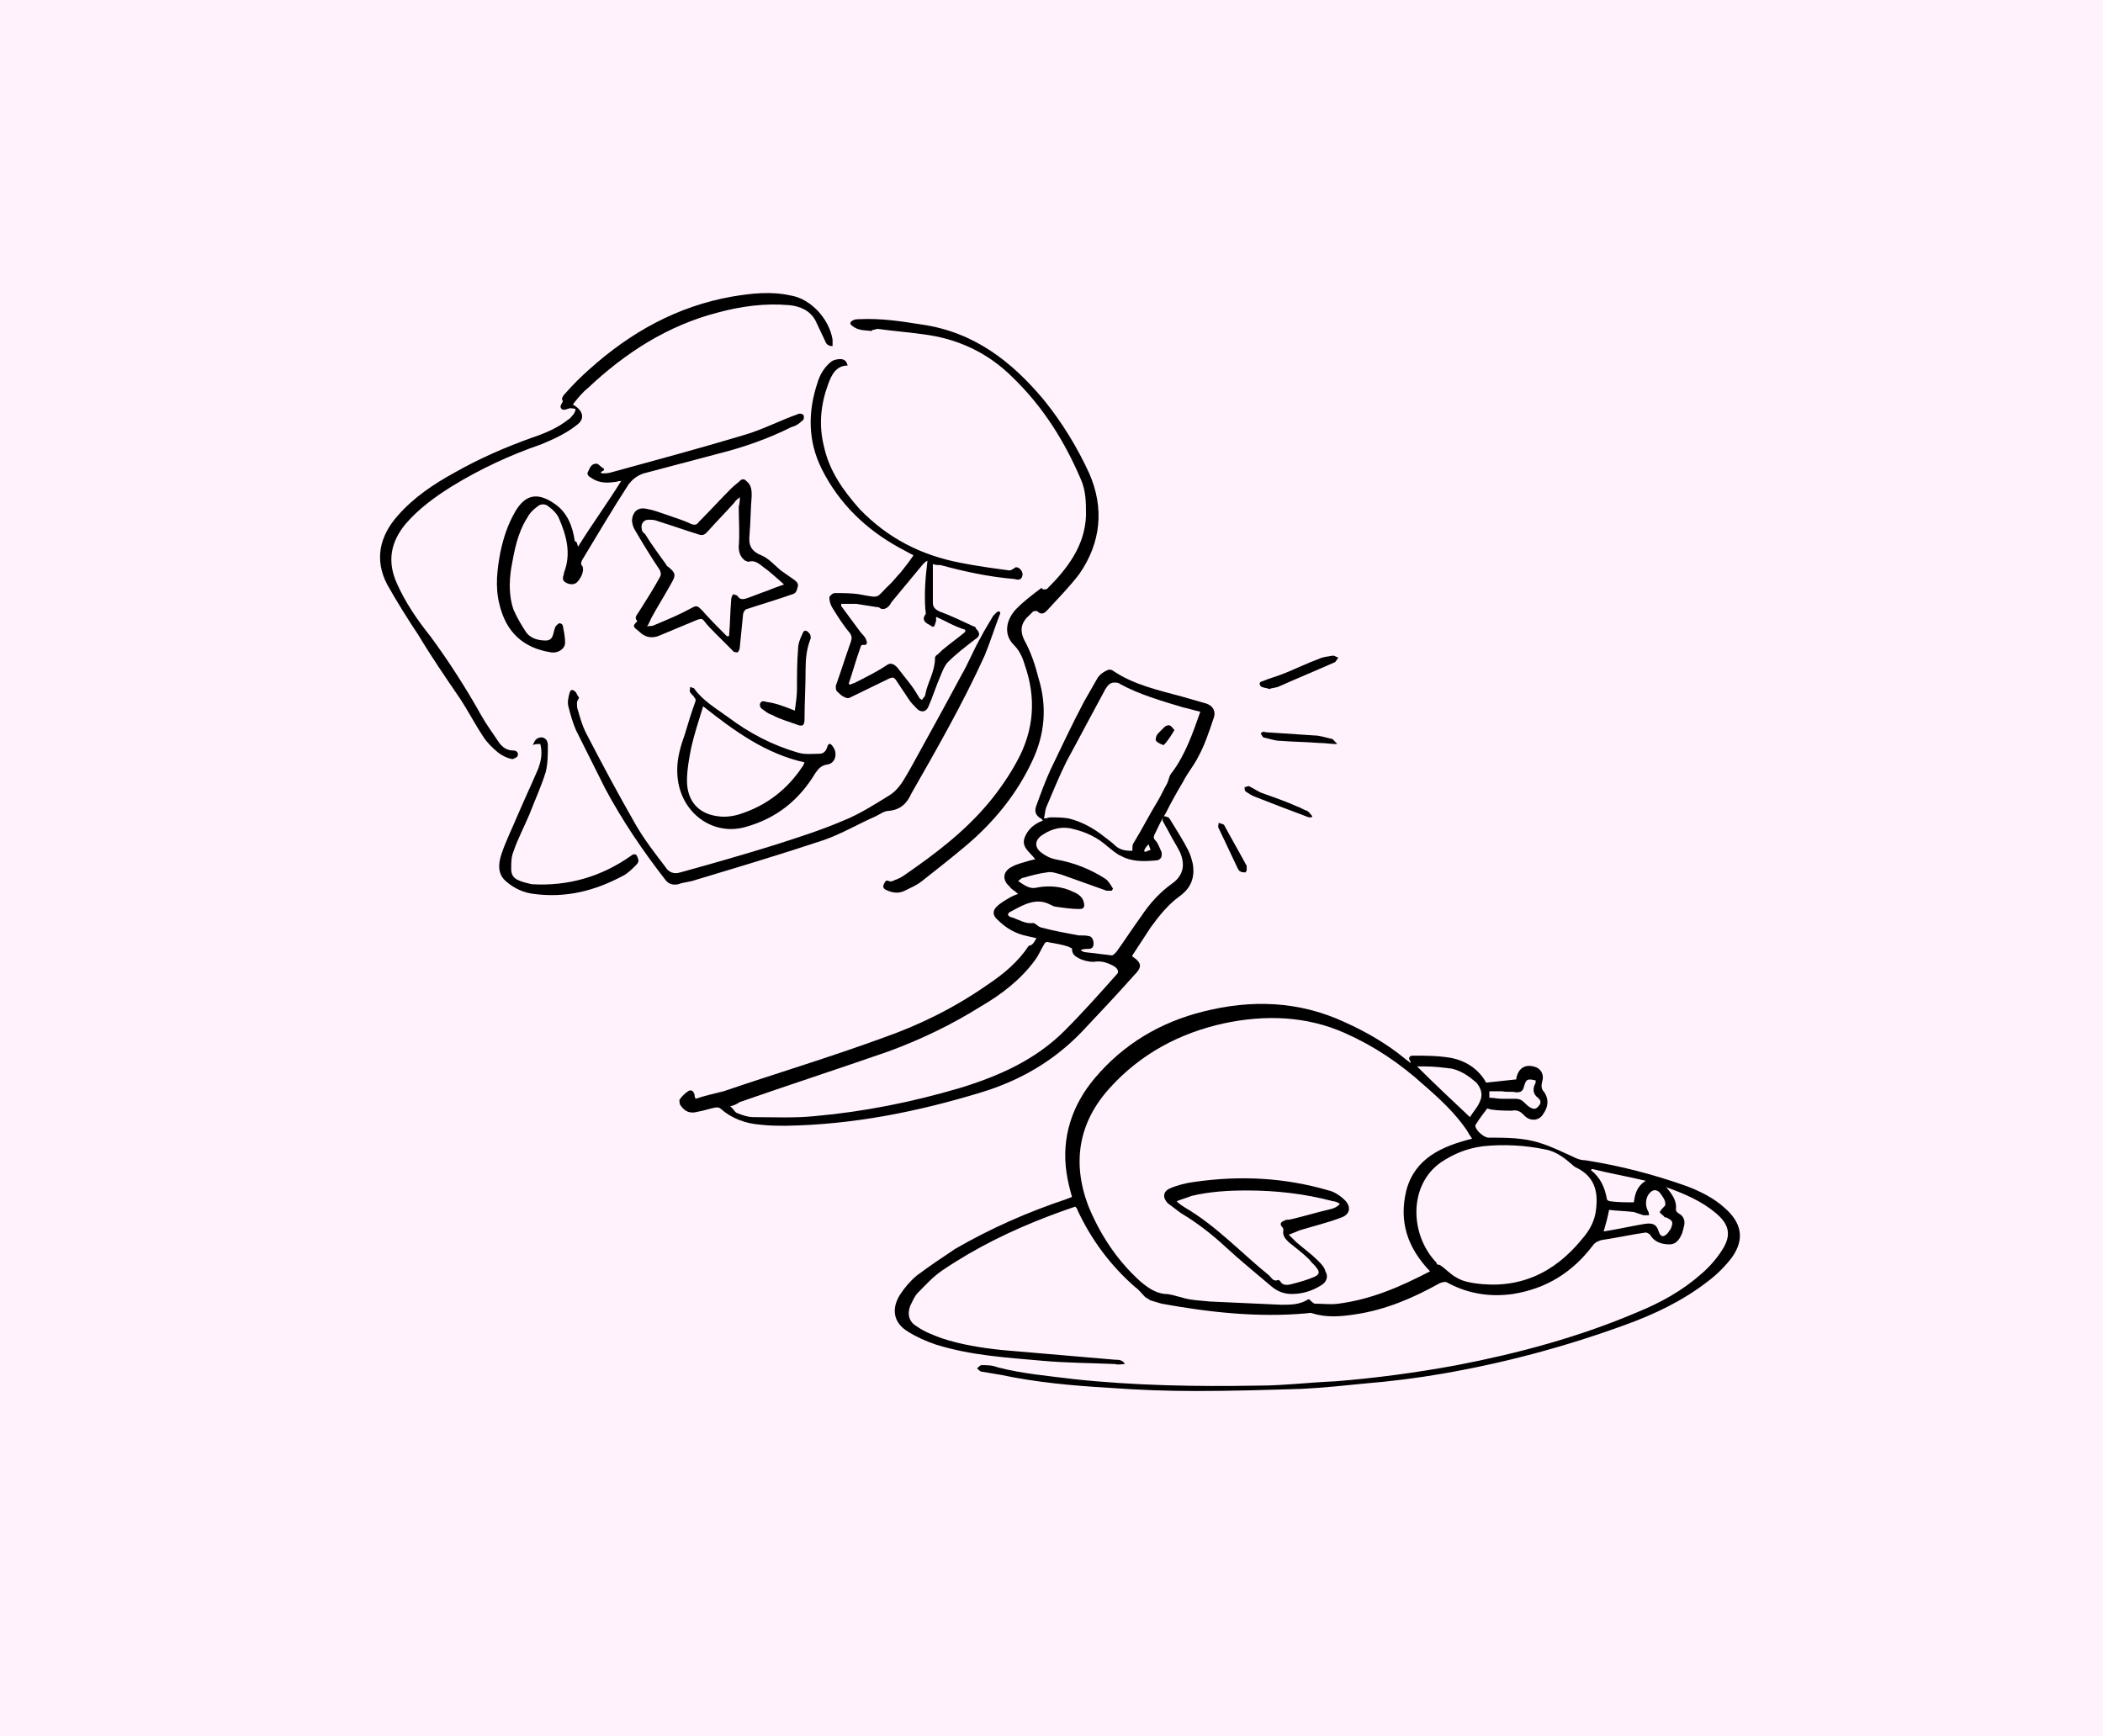 <?xml version="1.0" encoding="utf-8"?>
<!-- Generator: Adobe Illustrator 24.0.1, SVG Export Plug-In . SVG Version: 6.00 Build 0)  -->
<svg version="1.1" id="Layer_1" xmlns="http://www.w3.org/2000/svg" xmlns:xlink="http://www.w3.org/1999/xlink" x="0px" y="0px"
	 viewBox="0 0 195 161" style="enable-background:new 0 0 195 161;" xml:space="preserve">
<style type="text/css">
	.st0{fill-rule:evenodd;clip-rule:evenodd;fill:#FFF2FD;}
</style>
<title>Group 10</title>
<desc>Created with Sketch.</desc>
<g id="Page-1">
	<g id="FAQ_x27_s" transform="translate(-1031, -1120)">
		<g id="Group-10" transform="translate(1031, 1120)">
			<rect id="Rectangle-Copy-3" class="st0" width="195" height="161"/>
			<g>
				<path d="M137.8,100.4c0.9-0.1,1.8-0.2,2.8-0.3c0,0,0,0,0-0.1c0.2-1,0.9-1.4,1.9-1c0.4,0.2,0.7,0.7,0.5,1.3
					c-0.1,0.4-0.1,0.7,0.2,1c0.4,0.6,0.4,1.3-0.1,2c-0.4,0.7-1.3,0.7-1.8,0.1c-0.3-0.3-0.6-0.5-1.1-0.4c-0.6,0-1.2,0-1.9-0.1
					c-0.1,0-0.3-0.1-0.4-0.1c-0.3,0.4-0.7,0.9-1,1.4c-0.1,0.1-0.1,0.2-0.1,0.2c0,0.4,0.8,1.1,1.2,1.1c1.6,0,3.3,0,4.8,0.5
					c1,0.3,2,0.8,2.9,1.2c0.4,0.2,0.8,0.4,1.3,0.4c3.2,0.5,6.3,1.3,9.4,2.4c1.3,0.5,2.5,1.1,3.5,2c1.6,1.4,1.9,2.9,0.7,4.6
					c-0.6,0.8-1.4,1.6-2.2,2.2c-2.3,1.8-5,3.1-7.8,4.1c-5.5,2-11.1,3.5-16.9,4.5c-2.3,0.4-4.7,0.7-7.1,0.9c-2,0.2-3.9,0.4-5.9,0.5
					c-3.3,0.1-6.5,0.2-9.8,0.2c-2.7,0-5.4-0.1-8.1-0.3c-3.4-0.2-6.7-0.5-10-1.2c-0.6-0.1-1.2-0.2-1.8-0.3c-0.1,0-0.3-0.2-0.4-0.3
					c0.1-0.1,0.3-0.3,0.4-0.3c0.5,0,1,0,1.5,0.2c2.3,0.6,4.7,0.8,7.1,1.1c5.6,0.6,11.3,0.7,17,0.6c2.4,0,4.8-0.3,7.2-0.4
					c3.8-0.3,7.5-0.8,11.3-1.5c5.7-1.1,11.3-2.6,16.7-4.9c2.2-0.9,4.2-2,6-3.6c0.7-0.6,1.4-1.4,1.9-2.2c0.9-1.4,0.6-2.4-0.6-3.4
					c-1.3-1.1-2.9-1.8-4.6-2.4c0.6,0.7,1,1.3,0.9,2.1c0,0.1,0.1,0.2,0.2,0.3c0.6,0.3,0.7,0.8,0.5,1.4c0,0.1-0.1,0.3-0.1,0.4
					c-0.2,0.5-0.5,1.1-1.2,1.1c-0.7,0-1.4-0.2-1.8-0.9c-0.1-0.1-0.3-0.2-0.4-0.2c-1.4,0.2-2.7,0.5-4.1,0.7c-0.3,0.1-0.6,0.2-0.8,0.5
					c-1.9,2.5-4.3,4-7.4,4.5c-2.1,0.3-4.1,0-6-1c-0.3-0.2-0.5-0.1-0.8,0c-2.5,1.4-5.1,2.5-7.9,2.9c-1.3,0.2-2.6,0.3-3.9-0.1
					c-0.2-0.1-0.4,0-0.6,0c-4.5,0.4-9-0.1-13.4-0.9c-0.3-0.1-0.7-0.2-1-0.3c-0.2-0.1-0.3-0.2-0.5-0.3c-0.3-0.3-0.6-0.7-0.9-0.9
					c-2.3-2-4.1-4.4-5.4-7.2c0-0.1-0.1-0.2-0.2-0.3c-0.9,0.3-1.7,0.6-2.5,0.9c-3.4,1.3-6.7,2.9-9.8,5c-0.9,0.6-1.6,1.4-2.3,2.1
					c-0.3,0.3-0.5,0.8-0.7,1.2c-0.3,0.8-0.1,1.5,0.6,1.9c0.7,0.5,1.5,0.8,2.3,1.1c1.8,0.6,3.7,0.9,5.6,1.1c3.5,0.3,7,0.6,10.5,0.9
					c0.3,0,0.7,0,0.9,0.4c-0.3,0-0.6,0.1-0.9,0c-2.2-0.1-4.5-0.1-6.7-0.3c-3.4-0.3-6.7-0.5-9.9-1.5c-0.9-0.3-1.8-0.7-2.6-1.2
					c-1.5-0.9-1.5-2.3-0.7-3.5c0.4-0.6,0.9-1.2,1.5-1.7c1.2-0.9,2.4-1.7,3.6-2.5c3.3-1.9,6.7-3.4,10.3-4.6c0.2-0.1,0.3-0.1,0.5-0.2
					c-0.2-0.7-0.4-1.5-0.5-2.2c-0.5-3.3,0.5-6.3,2.6-8.8c2.7-3.2,6.1-5.2,10.1-6.2c4.4-1.1,8.8-1,13.1,1c2,0.9,3.9,2,5.6,3.4
					c0.1,0.1,0.3,0.2,0.5,0.4c0-0.2-0.1-0.3-0.1-0.3c-0.1-0.2,0-0.4,0.3-0.4c1.2,0,2.3,0,3.5,0.2C136.1,98.4,137.2,99.3,137.8,100.4
					z M132.6,117.9c-2.1-2.2-2.9-4.6-2.2-7.5c0.8-3,3.3-4.1,6.1-4.8c-0.2-0.3-0.4-0.6-0.5-0.8c-1.1-1.6-2.5-2.9-4-4.2
					c-2.2-2-4.6-3.6-7.3-4.8c-3.6-1.6-7.4-1.7-11.2-0.9c-4.1,0.9-7.7,2.8-10.6,6c-2.9,3.2-3.5,6.9-2,10.9c1.1,2.7,2.7,5.1,4.8,7
					c0.7,0.6,1.4,1.1,2.3,1.2c0.6,0,1,0.2,1.5,0.3c0.9,0.3,1.8,0.3,2.7,0.4c2.2,0.1,4.4,0.2,6.6,0.3c0.9,0,1.7,0,2.5-0.5
					c0,0,0.1,0,0.1,0c0.2,0.2,0.3,0.3,0.5,0.4c0.7,0,1.5,0.1,2.2,0C127.2,120.5,129.9,119.3,132.6,117.9z M133.5,117.3
					c0.6,0.4,1,0.9,1.6,1.2c0.5,0.3,1,0.4,1.6,0.5c4.1,0.6,7.4-0.9,10-4.1c0.7-0.8,1.2-1.7,1.3-2.8c0.2-1.7-0.2-3-1.8-3.8
					c-0.1,0-0.1-0.1-0.2-0.1c-0.8-0.7-1.6-1.4-2.7-1.6c-1.9-0.4-3.9-0.5-5.8-0.3c-1.5,0.2-2.7,0.7-3.9,1.5c-3,2.1-2.9,6.7-0.4,9.3
					C133.2,117.3,133.4,117.3,133.5,117.3z M136.3,103.6c0.3-0.5,0.7-0.9,0.9-1.4c0.3-0.6,0.2-1.2-0.3-1.8c-0.7-0.6-1.4-1.1-2.3-1.3
					c-0.8-0.1-1.6-0.2-2.4-0.2c-0.3,0-0.5,0-0.8,0C133,100.5,134.6,102,136.3,103.6z M154.4,111.8c0.1-0.4-0.2-0.8-0.5-1.2
					c-0.3-0.3-0.6-0.3-0.9,0c-0.4,0.4-0.5,1.1-0.2,1.7c0.1,0.1,0.1,0.3,0.1,0.4c-0.2,0-0.3,0-0.5,0c-0.3-0.1-0.6-0.2-0.9-0.3
					c-0.8-0.1-1.5-0.1-2.3-0.2c-0.1,0.6-0.3,1.3-0.5,2c1.3-0.2,2.6-0.5,3.8-0.7c0.7-0.1,1.1,0,1.3,0.7c0.2,0.6,0.5,0.5,0.8,0.2
					c0.1-0.1,0.2-0.3,0.3-0.4c0.3-0.7,0.2-0.8-0.4-1.1c-0.1,0-0.2,0-0.2-0.1c-0.1-0.1-0.4-0.3-0.4-0.4
					C154,112.2,154.2,112,154.4,111.8z M152.6,109.5c-1.7-0.4-3.4-0.7-5-1.1c0,0,0,0.1-0.1,0.1c0.9,0.7,1.3,1.6,1.5,2.7
					c0,0.1,0.2,0.2,0.3,0.2c0.7,0.1,1.4,0.1,2.2,0.1C151.6,110.7,151.8,110,152.6,109.5z M138.1,101.8c0.4,0,0.8,0.1,1.2,0.1
					c0.4,0,0.8,0,1.2,0c0.4,0,0.6,0.1,0.9,0.4c0.2,0.2,0.4,0.4,0.7,0.5c0.3,0.1,0.5-0.1,0.7-0.4c0.1-0.3,0-0.4-0.2-0.6
					c-0.4-0.3-0.5-0.7-0.3-1.2c0.1-0.1,0.1-0.3,0.1-0.4c-0.8-0.2-0.9-0.1-1.1,0.6c-0.1,0.4-0.3,0.5-0.7,0.5c-0.4-0.1-0.9,0-1.3-0.1
					c-0.4,0-0.8,0-1.2,0C138.1,101.3,138.1,101.5,138.1,101.8z"/>
				<path d="M96.1,87c-0.5-0.1-0.9-0.2-1.3-0.3c-1-0.3-1.7-0.8-2.4-1.5c-0.4-0.4-0.3-0.8,0-1.1c0.4-0.4,0.8-0.6,1.3-0.9
					c0.2-0.1,0.4-0.2,0.7-0.3c-0.3-0.3-0.6-0.4-0.8-0.7c-0.7-0.6-0.6-1.4,0.2-1.8c0.5-0.3,1.1-0.4,1.7-0.6c0.1,0,0.3-0.1,0.5-0.1
					c-0.5-0.7-1.3-1.1-1-2c0.3-0.8,0.9-1.3,1.7-1.6c-0.1-0.1-0.1-0.2-0.2-0.2c-0.5-0.3-0.6-0.7-0.4-1.2c0.4-1.1,0.8-2.2,1.3-3.3
					c1-2.1,2-4.2,3.1-6.3c0.4-0.7,0.8-1.4,1.2-2.1c0.2-0.4,0.6-0.7,1.1-0.9c0.1,0,0.3,0,0.4,0.1c1.9,1.3,4.2,1.8,6.4,2.4
					c0.7,0.2,1.4,0.4,2.1,0.6c0.8,0.2,1.1,0.8,0.8,1.5c-0.4,1.2-0.8,2.4-1.4,3.5c-0.4,0.8-1,1.5-1.4,2.3c-0.6,1-1.1,1.9-1.6,2.9
					c-0.4,0.6-0.7,1.3-1,1.9c-0.1,0.2-0.2,0.4,0,0.6c0.3,0.3,0.4,0.7,0.6,1.1c0.1,0.5-0.1,0.8-0.6,0.8c-1.1,0.1-2.2,0.1-3.1-0.4
					c-0.5-0.2-0.9-0.6-1.3-0.9c-0.9-0.8-1.9-1.3-3.1-1.6c-1-0.3-2-0.1-2.9,0.5c-0.8,0.5-0.8,1.2-0.1,1.7c0.4,0.3,0.8,0.5,1.3,0.6
					c1.7,0.3,3.2,0.9,4.6,1.8c0.3,0.2,0.5,0.6,0.7,0.9c0,0.1-0.1,0.1-0.1,0.2c-0.2,0-0.4,0-0.5,0c-1.4-0.5-2.8-1-4.2-1.5
					c-0.4-0.1-0.9-0.3-1.3-0.2c-0.8,0.1-1.5,0.3-2.2,0.5c-0.2,0-0.3,0.2-0.5,0.3c0.6,0.4,1.1,0.8,1.8,0.6c1.1-0.2,2.3-0.1,3.3,0.4
					c0.5,0.2,0.9,0.5,1,1c0.1,0.4,0,0.6-0.4,0.6c-0.7,0-1.4-0.1-2.1-0.2c-0.2,0-0.4-0.1-0.6-0.2c-1.3-0.7-2.5,0-3.6,0.6
					c-0.5,0.2-0.4,0.5,0.1,0.6c0.6,0.2,1.2,0.6,1.9,0.5c0.2,0,0.4,0.3,0.7,0.4c1.1,0.3,2.2,0.5,3.3,0.7c0.3,0.1,0.7,0,1.1,0.1
					c0.3,0,0.5,0.3,0.5,0.7c0,0.3-0.1,0.5-0.5,0.5c-0.2,0-0.4,0-0.7,0.1c0.1,0.1,0.3,0.2,0.4,0.2c0.8,0.1,1.7,0.2,2.5,0.3
					c0.1,0,0.3-0.2,0.4-0.3c0.8-1.1,1.5-2.2,2.3-3.3c0.8-1.2,1.7-2.2,2.8-3c1.2-0.8,1.3-1.9,0.8-3c-0.3-0.6-0.7-1.2-1-1.8
					c-0.2-0.4-0.4-0.7-0.6-1.1c0-0.1,0-0.2,0.1-0.4c0.1,0,0.2,0,0.4,0.1c0.1,0,0.1,0.1,0.2,0.2c0.6,1,1.2,1.9,1.7,2.9
					c0.2,0.4,0.3,0.8,0.4,1.2c0.2,1.2-0.1,2.2-1.2,3c-1.1,0.8-1.9,1.8-2.7,2.9c-0.6,0.9-1.1,1.7-1.7,2.6c0,0,0,0.1,0,0.1
					c0.9,0.6,0.9,1,0.2,1.7c-1.6,1.8-3.2,3.5-4.9,5.3c-2.6,2.7-5.7,4.5-9.3,5.6c-5.9,1.8-11.9,3-18.1,3.1c-0.8,0-1.6,0-2.4-0.1
					c-1.4-0.1-2.7-0.6-3.7-1.5c-0.1-0.1-0.3-0.1-0.4-0.1c-0.6,0.1-1.1,0.3-1.7,0.4c-0.7,0.2-1.2,0-1.6-0.6c-0.1-0.1-0.1-0.4-0.1-0.5
					c0.2-0.3,0.5-0.6,0.8-0.8c0.3-0.2,0.5,0,0.6,0.3c0,0.1,0,0.2,0.1,0.4c0.9-0.3,1.8-0.5,2.6-0.7c5-1.7,10-3.2,14.9-5
					c3.4-1.2,6.6-2.8,9.6-4.9c1.5-1,2.8-2.1,3.8-3.6C95.7,87.7,95.9,87.4,96.1,87z M67.7,102.6c0.3,0.2,0.4,0.5,0.6,0.6
					c0.5,0.2,1,0.4,1.6,0.4c1.9,0,3.8,0.1,5.7-0.1c4.5-0.4,9-1.3,13.4-2.6c3.6-1.1,7-2.6,9.7-5.3c1.7-1.7,3.3-3.5,4.9-5.3
					c0.1-0.1,0.1-0.3,0-0.4c-0.1-0.2-0.3-0.3-0.5-0.4c-0.6-0.3-1.1-0.4-1.7-0.3c-0.4,0-0.9-0.1-1.3-0.3c-0.4-0.2-0.7-0.4-0.7-0.9
					c0-0.1-0.2-0.1-0.3-0.2c-0.6-0.2-1.2-0.3-1.8-0.4c-0.3-0.1-0.4,0-0.5,0.2c-0.3,0.5-0.5,1-0.8,1.4c-1.3,1.8-3.1,3.2-5,4.3
					c-2.7,1.7-5.6,3.1-8.6,4.2c-4.6,1.6-9.2,3.1-13.8,4.7C68.3,102.4,68.1,102.5,67.7,102.6z M111.3,66c-0.5-0.1-1.1-0.3-1.6-0.4
					c-2-0.6-4.1-1.2-5.9-2.2c-0.1-0.1-0.3-0.1-0.5-0.1c-0.4,0-0.6,0.3-0.8,0.6c-1.2,2.2-2.4,4.5-3.6,6.7c-0.7,1.4-1.3,2.9-1.9,4.3
					c-0.1,0.3-0.1,0.6-0.2,1c0.3,0,0.4-0.1,0.6-0.1c0.6,0,1.1,0,1.7,0.1c1.2,0.3,2.3,0.9,3.3,1.7c0.4,0.3,0.8,0.6,1.1,0.9
					c0.5,0.4,1.1,0.4,1.5,0.4c0-0.3,0-0.6,0.1-0.7c0.8-1.3,1.5-2.7,2.3-4c0.3-0.5,0.5-1,0.8-1.5c0.2-0.4,0.2-0.8,0.5-1.1
					C109.9,70,110.6,68,111.3,66z M106.1,78.9c0,0,0,0.1,0.1,0.1c0.2-0.1,0.3-0.1,0.5-0.2c-0.1-0.1-0.1-0.3-0.2-0.5
					C106.2,78.6,106.1,78.8,106.1,78.9z"/>
				<path d="M97.1,54.6c1.9-1.9,3.5-4,3.6-6.8c0-1.2,0-2.3-0.5-3.4c-1.5-3.5-3.5-6.7-6.3-9.4c-2.3-2.3-5.1-3.6-8.3-4
					c-1.4-0.2-2.8-0.3-4.2-0.5c-0.2,0-0.3,0.1-0.5,0.1c0,0-0.1,0.1-0.1,0.1c-0.6-0.1-1.2,0-1.8-0.5c-0.3-0.2-0.1-0.4,0.1-0.5
					c0.2-0.1,0.4-0.1,0.6-0.1c2-0.1,3.9,0.2,5.8,0.5c4.8,0.7,8.3,3.4,11.3,7c1.7,2.1,3.1,4.4,4.2,6.8c1.4,3.2,1.1,6.4-0.9,9.3
					c-0.9,1.2-2,2.3-3,3.4c-0.2,0.2-0.5,0.5-0.9,0.1c-0.1-0.1-0.3,0-0.4,0c-0.1,0.1-0.2,0.2-0.3,0.3c-0.8,0.7-1,1.4-0.5,2.4
					c0.6,1.1,1,2.3,1.3,3.5c0.8,2.6,0.6,5.2-0.6,7.7c-1.4,3-3.5,5.6-6.1,7.8c-1.3,1.1-2.7,2.2-4.1,3.3c-0.5,0.4-1,0.6-1.6,0.9
					c-0.6,0.3-1.2,0.2-1.8-0.1c-0.3-0.2-0.2-0.4-0.1-0.6c0.1-0.2,0.2-0.3,0.4-0.2c0.2,0.1,0.4,0,0.6-0.1c0.3-0.1,0.5-0.2,0.8-0.4
					c2.9-2,5.7-4.1,8-6.9c0.9-1.1,1.8-2.4,2.5-3.7c1.6-2.9,1.8-5.9,0.7-9c-0.2-0.7-0.5-1.3-1-1.8c-1-1-0.7-2.4,0.3-3.4
					c0.7-0.7,1.5-1.3,2.3-1.9C96.6,54.7,96.9,54.7,97.1,54.6z"/>
				<path d="M53.3,37.9c-0.2,0-0.4-0.1-0.6,0c-0.3,0.1-0.6,0.2-0.7-0.1c-0.1-0.1,0.1-0.4,0.2-0.6c-0.2-0.2,0-0.5,0.2-0.7
					c0.7-0.8,1.5-1.6,2.3-2.3c3.8-3.4,8.1-5.8,13.2-6.7c1.8-0.3,3.6-0.5,5.4-0.1c1.9,0.3,3.6,2.2,3.9,4.1c0,0.2,0,0.4,0,0.6
					c-0.4,0-0.6-0.2-0.7-0.5c-0.3-0.6-0.6-1.3-0.9-1.9c-0.5-0.9-1.4-1.3-2.4-1.4c-2.3-0.2-4.5,0.1-6.7,0.7c-4.6,1.2-8.5,3.7-12,7
					c-0.5,0.4-0.9,0.9-1.3,1.4c0,0,0,0.1-0.1,0.1c0.1,0.1,0.2,0.1,0.3,0.2c0.7,0.5,0.8,1.2,0.1,1.7c-1,0.8-2.1,1.3-3.3,1.8
					c-2.9,1-5.7,2.3-8.3,3.9c-1.6,1-3.1,2.1-4.3,3.5c-1.4,1.7-1.7,3.5-0.8,5.5c0.8,1.8,1.9,3.4,3.1,4.9c1.7,2.3,3.3,4.8,4.7,7.3
					c0.5,0.9,1.1,1.7,1.7,2.6c0.3,0.4,0.7,0.7,1.3,0.7c0.3,0,0.5,0.2,0.4,0.5c0,0.1-0.4,0.3-0.5,0.3c-0.5-0.1-0.9-0.3-1.3-0.6
					c-0.5-0.4-1.1-1-1.4-1.5c-0.8-1.2-1.4-2.4-2.2-3.6c-1.3-1.9-2.6-3.8-3.8-5.8c-1-1.5-2-3.1-2.9-4.7c-1.2-2.3-0.7-4.5,1-6.4
					c1.5-1.7,3.3-2.9,5.3-4c2.3-1.3,4.6-2.3,7.1-3.2c1.2-0.4,2.4-0.9,3.4-1.7c0.2-0.1,0.3-0.3,0.5-0.5C53.4,38,53.4,38,53.3,37.9z"
					/>
				<path d="M86.5,52.3c0,1.2,0,2.4,0,3.6c0,0.4,0.2,0.6,0.6,0.8c1.1,0.4,2.1,0.9,3.2,1.4c0.1,0,0.2,0.1,0.2,0.2
					c0.4,0.4,0.4,0.7-0.1,1c-0.9,0.7-1.7,1.3-2.5,2.1c-0.3,0.3-0.5,0.8-0.7,1.3c-0.4,0.9-0.7,1.9-1.1,2.8c-0.2,0.5-0.6,0.6-1,0.3
					c-0.3-0.3-0.6-0.6-0.8-0.9c-0.4-0.6-0.8-1.2-1.2-1.8c-0.2-0.3-0.3-0.3-0.6-0.2c-1.2,0.6-2.5,1.2-3.7,1.8c-0.2,0.1-0.4,0-0.6-0.1
					c-0.2-0.1-0.4-0.3-0.6-0.5c-0.1-0.1-0.1-0.3-0.1-0.5c0.5-1.4,0.9-2.7,1.4-4.1c0.1-0.3,0.1-0.5-0.1-0.8c-0.6-0.7-1.1-1.5-1.6-2.3
					c-0.2-0.3-0.3-0.7-0.3-1c0-0.1,0.3-0.4,0.5-0.4c0.7,0,1.5,0,2.2,0.1c2.2,0.4,1.5,0.4,3-1c0.3-0.3,0.6-0.7,0.9-1
					c0.4-0.5,0.8-1,1.2-1.6c-0.4-0.2-0.9-0.5-1.3-0.7c-3.1-1.7-5.6-4.1-7.2-7.3c-1.3-2.6-1.3-5.3-0.4-8c0.2-0.7,0.6-1.4,1.2-1.9
					c0.2-0.2,0.6-0.3,0.9-0.3c0.4,0,0.6,0.2,0.7,0.6c-1.1,0-1.5,0.9-1.8,1.7c-0.7,1.9-0.9,3.8-0.4,5.8c0.5,2.3,1.8,4.1,3.3,5.8
					c2.6,2.7,5.7,4.3,9.4,5c1.5,0.3,3,0.5,4.5,0.7c0.2,0,0.4-0.2,0.6-0.3c0.4,0,0.7,0.5,0.6,0.8c-0.1,0.4-0.4,0.4-0.7,0.3
					c-2.4-0.2-4.7-0.7-6.9-1.3C86.9,52.4,86.7,52.4,86.5,52.3z M86.8,57.2c0,0.2,0,0.3,0,0.4c-0.1,0.2-0.1,0.4-0.2,0.5
					c-0.1,0.1-0.3-0.1-0.5-0.2c-0.4-0.2-0.6-0.5-0.3-0.9c0.1-0.1,0-0.4,0-0.5c-0.1-1.5,0-2.9,0.2-4.5c-0.2,0.1-0.3,0.2-0.4,0.3
					c-1,1.2-1.9,2.3-2.9,3.5c-0.1,0.1-0.1,0.2-0.2,0.3c-0.2,0.3-0.6,0.5-0.9,0.3c-0.1-0.1-0.2-0.1-0.3-0.1c-0.6-0.1-1.3-0.2-1.9-0.3
					c-0.5,0-0.9,0-1.4,0c0,0.1,0,0.2,0,0.2c0.6,0.8,1.1,1.5,1.7,2.3c0.2,0.3,0.5,0.5,0.6,0.8c0.1,0.2,0.2,0.6-0.3,0.5
					c-0.1,0-0.2,0.1-0.2,0.2c-0.4,1.1-0.7,2.2-1.1,3.4c0,0,0.1,0.1,0.1,0.1c0.2-0.1,0.3-0.1,0.5-0.2c1-0.5,2-1,2.9-1.6
					c0.4-0.3,0.7-0.1,1,0.2c0.4,0.5,0.7,0.9,1.1,1.4c0.4,0.5,0.7,1,1,1.5c0.1,0,0.1,0.1,0.2,0.1c0.1-0.2,0.3-0.3,0.3-0.5
					c0.2-1.1,0.9-2.1,0.9-3.4c0-0.1,0.1-0.2,0.1-0.2c0.3-0.2,0.5-0.5,0.8-0.7c0.6-0.5,1.3-1,1.9-1.5c0-0.1,0-0.1,0-0.2
					C88.5,58.1,87.7,57.6,86.8,57.2z"/>
				<path d="M53.7,64.7c-0.1,0.2-0.2,0.3-0.2,0.5c0,0.2,0,0.5,0.1,0.7c0.2,0.7,0.4,1.4,0.7,2c1.5,2.9,3,5.7,4.6,8.5
					c0.8,1.4,1.8,2.7,2.8,4c0.3,0.5,0.8,0.7,1.4,0.5c2.9-0.8,5.7-1.6,8.6-2.5c2.2-0.7,4.4-1.4,6.5-2.3c1.5-0.6,2.9-1.5,4.2-2.3
					c1-0.6,1.4-1.5,2-2.5c1.6-2.9,3.2-5.8,4.7-8.6c0.7-1.2,1.2-2.5,1.9-3.7c0.3-0.6,0.7-1.2,1.1-1.9c0.1-0.1,0.2-0.2,0.3-0.3
					c0.1-0.1,0.2-0.1,0.3-0.1c0,0.1,0.1,0.2,0,0.3c-0.5,1.3-0.9,2.6-1.4,3.8c-2,4.4-4.4,8.6-6.8,12.8c0,0,0,0,0,0
					c-0.4,0.9-1,1.5-2.1,1.6c-0.4,0-0.8,0.3-1.2,0.5c-1.6,0.7-3.1,1.6-4.8,2.2c-3.9,1.3-7.9,2.5-11.9,3.7c-0.5,0.2-1.1,0.2-1.6,0.4
					c-0.5,0.1-0.9,0-1.2-0.4c-2.1-2.7-4-5.5-5.6-8.5c-0.9-1.8-1.8-3.6-2.7-5.4c-0.3-0.7-0.5-1.4-0.7-2.2c-0.1-0.4,0-0.8,0.1-1.2
					c0.1-0.4,0.3-0.4,0.6-0.1C53.5,64.4,53.6,64.6,53.7,64.7z"/>
				<path d="M53.6,50.7c1.3-2.1,2.7-4,4-6.1c-0.3,0-0.4,0.1-0.6,0.1c-0.8,0.1-1.5,0.1-2.2-0.4c-0.2-0.1-0.4-0.3-0.3-0.5
					c0.2-0.4,0.3-0.8,0.8-0.8c0.2,0,0.4,0.3,0.6,0.4c0.1,0,0.1,0.1,0.1,0.2c-0.1,0.1-0.2,0.1-0.3,0.2c0,0,0.1,0.1,0.1,0.1
					c0.3,0,0.6,0,0.9-0.1c4-1.1,8.1-2.2,12.1-3.4c1.8-0.5,3.5-1.4,5.2-2c0.1-0.1,0.5,0,0.5,0.1c0.1,0.2,0,0.5-0.1,0.5
					c-0.3,0.3-0.6,0.5-1,0.6c-2.2,1.1-4.5,1.9-6.9,2.5c-2.3,0.6-4.5,1.2-6.8,1.8c-0.6,0.2-1,0.5-1.4,1c-1.5,2.3-2.9,4.7-4.3,7
					c-0.1,0.2-0.2,0.4,0,0.6c0.2,0.4-0.1,1.1-0.5,1.5c-0.3,0.3-0.9,0.2-1.2-0.1c-0.1-0.1-0.1-0.2-0.1-0.3c0-0.2,0.1-0.3,0.1-0.5
					c0.7-1.8,0.2-3.5-0.5-5.1c-0.2-0.4-0.5-0.7-0.9-1c-0.3-0.3-0.8-0.3-1.1,0c-0.4,0.3-0.7,0.6-0.9,1c-0.9,1.4-1.2,3-1.5,4.7
					c-0.2,1.3-0.2,2.6,0.2,3.8c0.3,0.7,0.7,1.4,1.1,2c0.4,0.7,1.2,0.9,1.9,0.9c0.4,0,0.6-0.2,0.7-0.6c0.1-0.3,0.1-0.6,0.3-0.8
					c0.1-0.1,0.2-0.2,0.3-0.2c0.1,0,0.3,0.1,0.3,0.3c0.1,0.5,0.2,1,0.2,1.5c0,0.6-0.7,1-1.3,0.9c-2.6-0.4-4.2-1.9-4.8-4.5
					c-0.4-1.6-0.2-3.2,0.1-4.8c0.3-1.4,0.7-2.6,1.4-3.8c0.9-1.5,2-1.8,3.6-0.7c1.2,0.8,1.7,2.1,1.9,3.5
					C53.5,50.2,53.5,50.4,53.6,50.7z"/>
				<path d="M59.1,57.6c-0.3-0.3-0.1-0.5,0.1-0.8c0.7-1.1,1.4-2.2,2-3.3c0.1-0.2,0.1-0.3,0-0.6c-0.8-1.2-1.6-2.5-2.3-3.7
					c-0.2-0.3-0.3-0.7-0.3-1c0.1-0.8,0.6-1.2,1.4-1c0.6,0.1,1.1,0.3,1.7,0.5c0.8,0.3,1.6,0.5,2.4,0.9c0.3,0.1,0.5,0.1,0.7-0.2
					c1-1,2-2.1,3-3.1c0.3-0.3,0.6-0.5,0.8-0.7c0.2-0.2,0.4-0.2,0.6,0c0.5,0.4,0.5,0.9,0.5,1.4c-0.1,1.2-0.1,2.4-0.2,3.6
					c-0.1,0.9,0.1,1.5,1.1,1.9c0.7,0.3,1.2,0.9,1.8,1.4c0.3,0.2,0.7,0.5,1,0.7c0.3,0.2,0.6,0.4,0.6,0.7c-0.1,0.3-0.1,0.7-0.5,0.8
					c-1.4,0.5-2.8,0.9-4.3,1.4c-0.1,0-0.3,0.3-0.3,0.5c-0.1,1-0.2,2-0.3,3c0,0.2-0.1,0.4-0.2,0.5c-0.1,0-0.4,0-0.5-0.2
					c-0.5-0.5-1-1-1.5-1.5c-0.4-0.4-0.8-0.8-1.1-1.2c-0.2-0.3-0.4-0.2-0.7-0.1c-1.2,0.5-2.4,1-3.6,1.5c-0.6,0.2-1.2,0.1-1.7-0.4
					C58.7,58.1,58.6,58.1,59.1,57.6z M68.6,46.1c-0.2,0.2-0.4,0.3-0.5,0.5c-0.8,0.9-1.6,1.7-2.4,2.6c-0.2,0.2-0.4,0.5-0.8,0.4
					c-1.3-0.4-2.7-0.9-4-1.3c-0.2-0.1-0.5-0.1-0.8-0.1c-0.4,0-0.7,0.4-0.6,0.8c0,0.2,0.1,0.4,0.3,0.5c0.6,1,1.3,1.9,2,2.9
					c0,0.1,0.1,0.1,0.2,0.2c0.6,0.5,0.7,0.7,0.3,1.4c-0.6,1.1-1.3,2.2-1.9,3.3c-0.1,0.2-0.2,0.5-0.4,0.8c0.3-0.1,0.5,0,0.6-0.1
					c1.2-0.5,2.4-1,3.5-1.6c0.5-0.3,0.6-0.2,1,0.2c0.7,0.8,1.5,1.6,2.3,2.4c0,0,0.1,0,0.2,0c0.1-1.1,0.1-2.2,0.2-3.4
					c0-0.2,0.1-0.4,0.2-0.5c0.2,0.1,0.4,0.1,0.4,0.2c0.2,0.3,0.5,0.3,0.8,0.2c0.6-0.2,1.3-0.5,1.9-0.7c0.5-0.2,1-0.4,1.6-0.6
					c-0.7-0.6-1.2-1.1-1.9-1.6c-0.4-0.3-0.8-0.7-1.4-0.5c-0.1,0-0.2-0.1-0.3-0.1c-0.4-0.3-0.6-0.7-0.6-1.3c0.1-1.2,0-2.5,0-3.7
					C68.6,46.6,68.6,46.4,68.6,46.1z"/>
				<path d="M62.8,71.3c0-1,0.3-2.1,0.7-3.2c0.3-1,0.6-2,1-3.1c0-0.1,0-0.2-0.1-0.3c-0.1-0.2-0.3-0.3-0.4-0.5c-0.1-0.1,0-0.3,0-0.5
					c0.2,0.1,0.4,0.1,0.4,0.2c0.8,1.1,2,1.8,3.1,2.6c2,1.5,4.1,2.6,6.5,3.3c0.7,0.2,1.3,0.1,2,0.1c0.4,0,0.6-0.3,0.7-0.6
					c0.1-0.4,0.3-0.4,0.5-0.1c0.5,0.6,0.3,1.6-0.5,1.7c-0.6,0.1-0.8,0.4-1.1,0.8c-1.5,2.5-3.6,4.2-6.5,5
					C65.9,77.6,62.7,75.1,62.8,71.3z M65.2,65.5c-0.4,1.3-0.8,2.5-1.1,3.8c-0.2,1-0.4,2.1-0.4,3.1c0,1.9,1.1,3.1,2.9,3.3
					c0.6,0.1,1.4,0,2-0.2c2.5-0.8,4.4-2.3,5.8-4.4c0.1-0.1,0.1-0.2,0.2-0.4C71,69.9,68.1,67.8,65.2,65.5z"/>
				<path d="M50.1,69c-0.3,0-0.5,0-0.7,0.1c0.1-0.2,0.2-0.5,0.4-0.6c0.5-0.3,1,0,1,0.6c0,0.9,0,1.7-0.2,2.5c-0.4,1.3-1,2.6-1.5,3.9
					c-0.5,1.2-1.1,2.3-1.5,3.5c-0.2,0.5-0.2,1-0.2,1.6c0,0.5,0.2,0.8,0.6,1c0.4,0.2,0.9,0.3,1.3,0.4c3.4,0.2,6.5-0.7,9.3-2.7
					c0.1-0.1,0.4-0.1,0.4,0c0.1,0.1,0.2,0.4,0.2,0.5c0,0.2-0.1,0.3-0.3,0.5c-0.3,0.3-0.7,0.7-1.1,0.9c-2.6,1.4-5.3,2.1-8.3,1.7
					c-0.9-0.1-1.8-0.5-2.5-1.1c-0.9-0.7-0.8-1.7-0.5-2.6c0.4-1.2,1-2.4,1.5-3.6c0.6-1.4,1.3-2.9,1.9-4.3
					C50.2,70.5,50.3,69.8,50.1,69z"/>
				<path d="M73.7,65.9c0.1-0.7,0.2-1.4,0.2-2c0-1.2,0-2.5,0.1-3.7c0-0.5,0.2-1,0.4-1.4c0-0.1,0.2-0.4,0.3-0.3
					c0.2,0,0.3,0.2,0.4,0.3c0.1,0.2,0.1,0.4,0,0.6c-0.3,0.8-0.4,1.7-0.4,2.6c0,1.6-0.1,3.1-0.1,4.7c0,0.6-0.2,0.7-0.7,0.5
					c-0.8-0.3-1.6-0.5-2.3-0.9c-0.4-0.1-0.7-0.4-1-0.6c-0.1-0.1-0.2-0.3-0.1-0.5c0.1-0.2,0.3-0.2,0.6-0.1
					C71.9,65.2,72.7,65.5,73.7,65.9z"/>
				<path d="M117.7,63.9c-0.2-0.1-0.5-0.1-0.7-0.2c-0.1,0-0.2-0.2-0.2-0.3c0-0.1,0.1-0.2,0.2-0.2c0.7-0.3,1.5-0.5,2.2-0.8
					c1-0.4,2-0.9,3.1-1.3c0.4-0.2,0.8-0.2,1.3-0.3c0.1,0,0.3,0.1,0.5,0.2c-0.1,0.1-0.2,0.3-0.3,0.4c-1.8,0.8-3.5,1.5-5.3,2.3
					C118.2,63.8,117.9,63.8,117.7,63.9z"/>
				<path d="M123.9,69c-0.5,0-1-0.1-1.6-0.1c-1.2-0.1-2.4-0.1-3.6-0.2c-0.5,0-1-0.2-1.5-0.3c-0.1,0-0.2-0.2-0.3-0.4
					c0.1-0.1,0.3-0.2,0.4-0.1c1.5,0.1,3,0.2,4.5,0.3c0.6,0,1.1,0.2,1.6,0.3c0.2,0,0.3,0.2,0.5,0.4C124,68.9,124,69,123.9,69z"/>
				<path d="M121.6,75.8c-0.2,0-0.3,0-0.5-0.1c-1.6-0.6-3.2-1.2-4.7-1.8c-0.3-0.1-0.6-0.3-0.9-0.5c-0.1-0.1-0.1-0.3-0.1-0.4
					c0.1,0,0.3-0.1,0.4-0.1c0.4,0.2,0.7,0.4,1.1,0.6c1.1,0.4,2.3,0.8,3.4,1.3c0.3,0.1,0.6,0.3,0.9,0.4c0.2,0.1,0.3,0.3,0.4,0.4
					C121.7,75.7,121.7,75.7,121.6,75.8z"/>
				<path d="M115.6,80.7c0,0-0.1,0.2-0.1,0.2c-0.2,0-0.4,0-0.5-0.1c-0.1,0-0.1-0.1-0.2-0.2c-0.6-1.3-1.2-2.5-1.8-3.8
					c-0.1-0.1,0-0.3,0-0.5c0.2,0.1,0.4,0.1,0.5,0.2c0.7,1.3,1.4,2.5,2.1,3.8C115.6,80.4,115.6,80.5,115.6,80.7z"/>
				<path d="M119.5,114.5c0.3,0.3,0.5,0.5,0.7,0.7c0.7,0.6,1.4,1.1,2,1.7c0.3,0.3,0.6,0.6,0.7,1c0.3,0.5,0.1,1-0.4,1.3
					c-0.8,0.5-1.7,0.8-2.7,0.8c-0.7,0-1.3-0.2-1.9-0.7c-1.4-1.2-2.9-2.4-4.3-3.7c-1.3-1.2-2.6-2.2-4.1-3.1c-0.4-0.3-0.8-0.6-1.2-0.9
					c-0.5-0.5-0.5-1.1,0.2-1.4c0.7-0.3,1.5-0.5,2.3-0.6c4.2-0.6,8.3-0.4,12.4,0.8c0.5,0.1,1.1,0.5,1.5,0.9c0.6,0.6,0.5,1.3-0.3,1.6
					c-1.3,0.5-2.6,0.8-3.9,1.2C120.3,114.2,120,114.3,119.5,114.5z M109.1,111.4c0.3,0.3,0.5,0.4,0.8,0.6c2.9,1.7,5.2,4.2,7.8,6.3
					c0.2,0.2,0.4,0.6,0.8,0.4c0.1,0,0.2,0.1,0.2,0.1c0.2,0.4,0.6,0.4,1,0.3c0.8-0.2,1.5-0.4,2.2-0.7c0.4-0.2,0.5-0.4,0.2-0.8
					c-0.2-0.3-0.5-0.5-0.7-0.8c-0.6-0.6-1.3-1.1-1.9-1.6c-0.3-0.3-0.6-0.6-0.5-1.1c0-0.1,0-0.2-0.1-0.3c-0.3-0.3-0.1-0.5,0.2-0.6
					c0.1-0.1,0.4-0.1,0.5-0.1c1.3-0.3,2.6-0.7,3.9-1c0.3-0.1,0.5-0.2,0.7-0.4c0,0,0-0.1,0-0.1c-0.2-0.1-0.4-0.2-0.6-0.2
					c-2.6-0.7-5.3-1-8-1c-1.7,0-3.4,0.1-5.1,0.5C110,111.1,109.6,111.2,109.1,111.4z"/>
				<path d="M108.9,67.7c-0.3,0.5-0.6,1-1,1.4c0,0-0.6-0.2-0.7-0.4c-0.1-0.1,0-0.5,0.2-0.7c0.2-0.2,0.4-0.4,0.6-0.6
					c0.1-0.1,0.4-0.2,0.5-0.1C108.6,67.3,108.7,67.5,108.9,67.7z"/>
			</g>
		</g>
	</g>
</g>
</svg>
